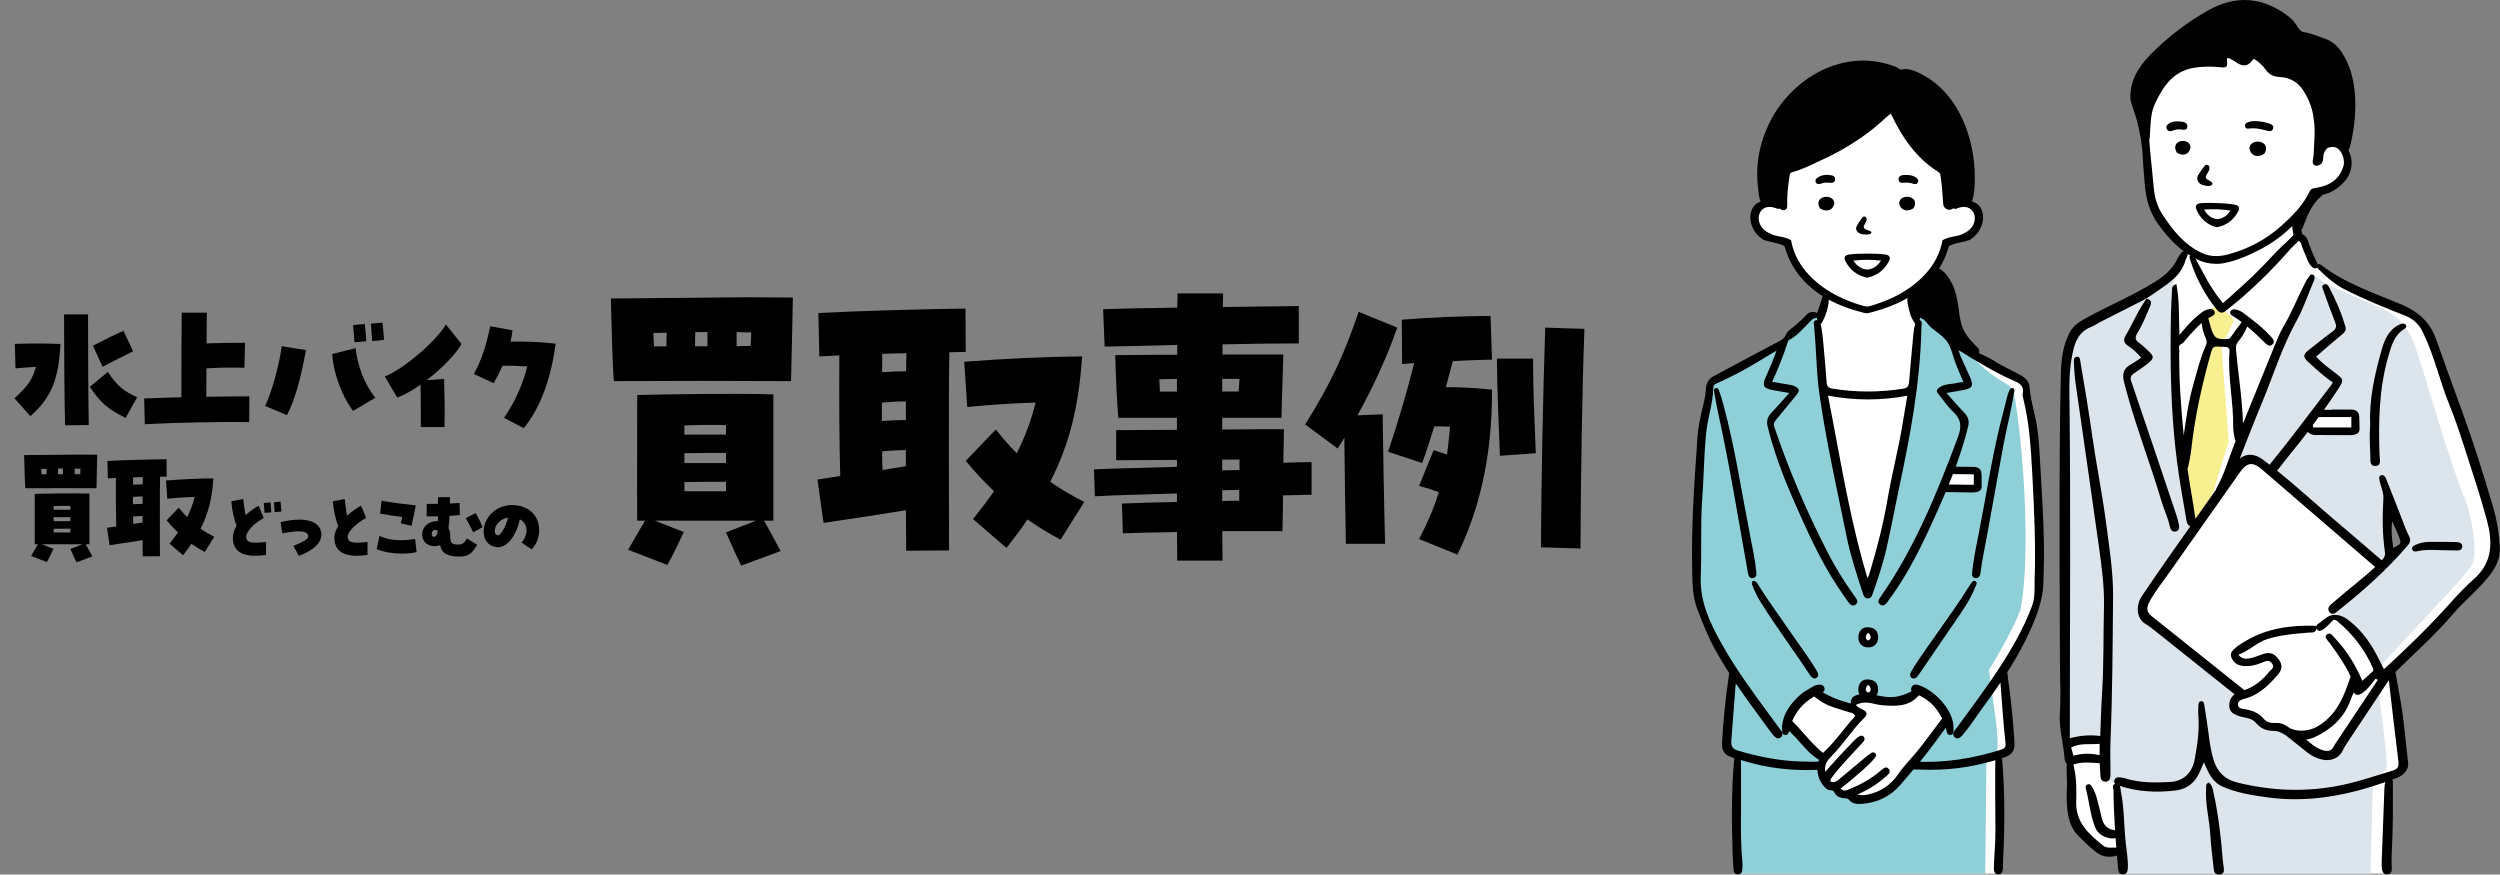<?xml version="1.0" encoding="UTF-8"?>
<svg id="_レイヤー_2" data-name="レイヤー 2" xmlns="http://www.w3.org/2000/svg" width="838.02" height="293.15" viewBox="0 0 838.02 293.15">
  <rect x="0" y="0" width="838.02" height="293.15" fill="#808080" stroke="none"/>
  <defs>
    <style>
      .cls-1 {
        fill: #000;
      }

      .cls-1, .cls-2, .cls-3, .cls-4, .cls-5 {
        stroke-width: 0px;
      }

      .cls-2 {
        fill: #dce5ec;
      }

      .cls-3 {
        fill: #fff;
      }

      .cls-4 {
        fill: #8fcfd7;
      }

      .cls-5 {
        fill: #f7ef90;
      }
    </style>
  </defs>
  <g id="_レイヤー_1-2" data-name="レイヤー 1">
    <g>
      <g>
        <path class="cls-1" d="M204.76,100.06c6.72,0,39.82-.42,45.83-.42s11,.11,15.18.11c-.1,5.3-.41,21.43-.61,28.01-22-.11-36.36-.11-59.38,0-.41-4.24-.81-18.78-1.02-27.69ZM243.36,178.46l10.08-3.93h-33.92l9.68,3.82c-2.04,4.35-3.56,7.64-5.5,11.03l-13.14-5.09c2.14-3.61,3.77-6.68,5.7-9.76h-2.65c-.1-10.29,0-29.81,0-42.12,9.06-.21,31.17-.64,45.63-.21v42.33h-3.16c1.94,3.29,3.56,6.47,5.6,10.19l-13.24,4.88c-1.73-3.61-3.06-6.58-5.09-11.14ZM223.4,116.08c0-1.49,0-2.97.1-4.56-1.53,0-3.06.11-4.48.11.1,1.49.1,2.97.2,4.46h4.18ZM243.36,145.68v-3.18c-4.89-.11-8.86-.11-13.95.11v3.08h13.95ZM243.36,155.22v-3.4c-4.28,0-9.17,0-13.95.11v3.29h13.95ZM243.36,164.67v-3.18c-4.28,0-9.06,0-13.95.11v3.08h13.95ZM237.15,116.08v-4.77h-4.07c-.1,1.7-.1,3.18-.1,4.77h4.18ZM251.61,115.97c.1-1.59.2-3.08.2-4.56-1.53,0-3.16,0-4.89-.11v4.77c1.63-.11,3.16-.11,4.69-.11Z"/>
        <path class="cls-1" d="M303.66,171.03c-9.07,1.49-18.95,2.97-27.6,4.24l-2.04-14.53c2.55-.42,5.09-.74,7.64-1.17-.3-10.82-.41-24.4-.3-40.42l-6.72.32-.31-14.54c11.71-.64,36.97-1.38,49.3-1.49l.1,14.53c-1.73,0-3.56.11-5.5.11-.31,14.85-.1,55.38-.1,66.42l-14.36.11c0-3.5-.1-8.17-.1-13.58ZM303.66,140.8v-6.26c-2.95,0-4.99.21-8.05.42v6.15c2.85-.21,5.6-.32,8.05-.32ZM303.76,124.46c0-2.23,0-4.24.1-6.05-2.75,0-5.5.11-8.15.21v6.15c2.85-.21,5.6-.32,8.05-.32ZM303.66,156.28v-5.41c-2.95,0-4.99.21-7.95.42,0,2.12,0,4.14.1,6.26l7.84-1.27ZM326.17,174c2.55-3.18,4.89-6.26,7.03-9.34-3.36-3.18-6.52-6.58-9.47-10.19l10.08-10.5c2.24,2.86,4.58,5.52,7.03,7.96,2.65-5.3,4.79-10.82,6.31-16.98-7.03.21-14.36.64-22.92,1.49l-1.02-15.17c13.85-1.06,26.48-1.7,39.52-1.8-1.12,16.66-4.18,29.39-10.69,42.01,3.46,2.44,7.23,4.67,11.41,6.79l-7.94,12.63c-3.97-2.12-7.64-4.35-11.1-6.79-2.04,3.18-4.48,6.26-7.03,9.55l-11.2-9.65Z"/>
        <path class="cls-1" d="M394.52,178.35c-6.72.11-12.94.21-18.13.42l-.31-9.97c4.58-.21,11.31-.42,18.44-.53v-2.86c-9.06.32-20.68.53-27.5.95l-.31-9.02c5.81-.32,17.72-.53,27.81-.85v-2.33c-7.03,0-14.36.11-20.37.11v-10.08c4.99,0,12.43-.11,20.37-.11v-4.03h-19.66c-.41-4.56-.92-15.38-1.02-21.01,7.94-.11,17.11-.11,20.78-.11v-3.29c-8.76.21-17.21.42-24.34.53l-.51-12.52c6.11-.21,15.07-.42,24.85-.53.1-1.91.1-3.5.1-4.77h15.28c0,1.17-.1,2.76-.1,4.56l25.46-.32v12.52c-7.44,0-16.4.11-25.56.32v3.4h20.37c-.1,5.3-.51,14.85-.61,21.22h-19.86v3.93c8.25-.11,15.89-.11,20.68-.11-.1,4.35-.1,7.85-.2,11.25,3.46-.11,6.31-.21,9.47-.21v10.93c-3.67.11-6.42.11-9.57.21,0,3.5-.1,7.32-.2,11.99h-20.17c0,4.03.1,7.43.1,9.87h-15.18c0-2.33-.1-5.62-.1-9.55ZM394.52,131.25v-4.24c-2.04,0-4.07.11-5.91.11l.2,4.14h5.7ZM415.19,131.25l.31-4.24h-5.81v4.24h5.5ZM415.5,157.56v-3.5h-5.81v3.61c1.94,0,3.97-.11,5.81-.11ZM415.4,167.85v-3.61c-1.83,0-3.77,0-5.7.11v3.61c1.94-.11,3.87-.11,5.7-.11Z"/>
        <path class="cls-1" d="M450.64,146.74l-2.24,3.61-10.9-8.06c9.06-14.53,13.14-23.77,17.93-37.77l12.94,5.3c-3.57,10.19-8.05,19.84-13.34,29.39l8.45-.32c0,4.03.51,32.57.81,43.39h-13.14c-.2-8.81-.41-25.25-.51-35.54ZM475.69,180.69c2.95-5.62,5.09-10.72,6.62-15.7-1.93-.74-3.87-1.38-6.62-2.12l4.89-11.99,4.48,1.49c.41-2.97.71-6.05,1.02-9.34-1.73-.11-3.46-.11-5.3-.11-1.32,4.35-2.65,8.49-4.07,12.31l-11.41-3.82c3.26-9.87,5.81-18.04,8.76-29.71l-4.07.32-.1-14.85c10.49-.85,19.56-1.17,29.74-1.27l.51,14.64c-3.97.11-8.45.21-13.14.53l-2.34,8.7c5.5,0,10.49.32,15.48.85.1,23.55-4.79,41.38-11.61,55.28l-12.83-5.2ZM501.77,120.21h12.12c0,10.72.51,21.64.92,31.72l-12.02.85c-.41-10.29-.92-21.54-1.02-32.57ZM516.54,183.45c.1-22.28.71-51.56,1.43-73.63l13.14.42c-.82,22.07-1.22,51.24-1.32,73.63l-13.24-.42Z"/>
      </g>
      <g>
        <path class="cls-1" d="M4.84,133.52c4.99-4.52,6.09-6.66,7.19-10.56-2.05.1-4.19.31-6.84.52l-.2-8.22c5.89-.16,10.43-.16,15.28.05-.65,11.49-2.75,17.73-10.08,24.18l-5.34-5.98ZM21.47,105.39h8.04c0,13.16.1,31.1.25,37.08l-7.94.1c-.2-6.92-.35-23.4-.35-37.18ZM30.11,129.67l6.04-4.99c3.2,4.78,5.39,6.5,9.84,8.48l-3.89,6.92c-5.74-2.86-8.34-4.89-11.98-10.4ZM31.15,115.89c4.09-2.13,7.24-3.69,10.23-4.99l3.25,6.86c-3.79,1.82-6.54,3.28-10.23,5.2l-3.25-7.07Z"/>
        <path class="cls-1" d="M48.33,133.57c3.35-.16,7.79-.26,12.48-.42-.05-9.52.05-23.66.1-28.34h8.44c-.05,2.08-.1,5.88-.1,10.3,4.34-.16,8.49-.21,12.88-.21l-.2,8.37c-5.04-.1-8.59-.05-12.73.21-.05,3.33-.05,6.6-.05,9.52,5.44-.05,10.63-.16,14.43-.16l-.05,8.63c-10.04-.1-25.71.21-35,.73l-.2-8.63Z"/>
        <path class="cls-1" d="M88.89,136.09c2.23-4.65,4.73-13.91,5.56-20.02l8.1,1.28c-1.53,8.57-3.5,16.37-6.35,21.8l-7.31-3.06ZM111.34,118.67l7.84-1.96c.79,6.11,2.76,11.63,6.61,16.65l-7.44,4.38c-4.12-5.56-6.61-13.09-7-19.06ZM118.35,108.95l3.94-.36c.22,1.73.39,4.47.48,5.79l-3.94.36c-.09-1.51-.31-4.06-.48-5.79ZM124.35,108.5l3.85-.36c.22,1.73.44,4.42.53,5.79l-3.98.41c-.09-1.69-.31-4.2-.39-5.84Z"/>
        <path class="cls-1" d="M140.98,128.93c-2.85,2.01-5.52,3.51-7.84,4.33l-4.16-7.07c6.3-2.46,17.07-11.68,20.49-17.42l5.21,6.52c-1.53,3.06-6.48,8.21-11.73,12.18l5.91-.46c.13,5.43.31,10.9.13,16.15h-7.92c.04-3.92-.04-10.35-.09-14.23Z"/>
        <path class="cls-1" d="M168.96,140.06c3.72-5.34,6.35-11.49,7.79-17.24-2.98-.18-5.87-.27-8.32-.18-.88,1.96-1.84,3.88-2.93,5.79l-6.65-3.06c2.8-5.11,4.33-10.35,5.47-16.01l7.49,1.37c-.17,1.28-.39,2.55-.66,3.79,4.16-.09,9.37,0,15.1.68-1.31,10.35-4.68,21.07-10.68,28.32l-6.61-3.47Z"/>
        <path class="cls-1" d="M8.1,152.55c2.7,0,15.99-.17,18.4-.17s4.42.04,6.09.04c-.04,2.13-.16,8.6-.25,11.24-8.83-.04-14.6-.04-23.84,0-.16-1.7-.33-7.54-.41-11.12ZM23.6,184.03l4.05-1.58h-13.62l3.89,1.53c-.82,1.75-1.43,3.07-2.21,4.43l-5.28-2.04c.86-1.45,1.51-2.68,2.29-3.92h-1.06c-.04-4.13,0-11.97,0-16.91,3.64-.09,12.51-.26,18.32-.09v16.99h-1.27c.78,1.32,1.43,2.6,2.25,4.09l-5.32,1.96c-.7-1.45-1.23-2.64-2.04-4.47ZM15.58,158.98c0-.6,0-1.19.04-1.83-.61,0-1.23.04-1.8.04.04.6.04,1.19.08,1.79h1.68ZM23.6,170.87v-1.28c-1.96-.04-3.56-.04-5.6.04v1.24h5.6ZM23.6,174.7v-1.36c-1.72,0-3.68,0-5.6.04v1.32h5.6ZM23.6,178.49v-1.28c-1.72,0-3.64,0-5.6.04v1.24h5.6ZM21.1,158.98v-1.92h-1.64c-.04.68-.04,1.28-.04,1.92h1.68ZM26.91,158.94c.04-.64.08-1.24.08-1.83-.61,0-1.27,0-1.96-.04v1.92c.65-.04,1.27-.04,1.88-.04Z"/>
        <path class="cls-1" d="M47.8,181.05c-3.64.6-7.61,1.19-11.08,1.7l-.82-5.83c1.02-.17,2.04-.3,3.07-.47-.12-4.34-.16-9.8-.12-16.23l-2.7.13-.12-5.83c4.7-.26,14.84-.55,19.79-.6l.04,5.83c-.7,0-1.43.04-2.21.04-.12,5.96-.04,22.23-.04,26.66l-5.77.04c0-1.41-.04-3.28-.04-5.45ZM47.8,168.91v-2.51c-1.19,0-2,.09-3.23.17v2.47c1.15-.09,2.25-.13,3.23-.13ZM47.84,162.35c0-.89,0-1.7.04-2.43-1.1,0-2.21.04-3.27.09v2.47c1.15-.08,2.25-.13,3.23-.13ZM47.8,175.13v-2.17c-1.19,0-2,.09-3.19.17,0,.85,0,1.66.04,2.51l3.15-.51ZM56.84,182.24c1.02-1.28,1.96-2.51,2.82-3.75-1.35-1.28-2.62-2.64-3.8-4.09l4.05-4.22c.9,1.15,1.84,2.21,2.82,3.19,1.06-2.13,1.92-4.34,2.54-6.81-2.82.09-5.77.26-9.2.6l-.41-6.09c5.56-.43,10.63-.68,15.87-.72-.45,6.69-1.68,11.8-4.29,16.86,1.39.98,2.9,1.87,4.58,2.73l-3.19,5.07c-1.6-.85-3.07-1.75-4.46-2.73-.82,1.28-1.8,2.51-2.82,3.83l-4.5-3.88Z"/>
        <path class="cls-1" d="M78.05,180.33c0-1.3.4-2.63,1.25-4.04-.85-2.24-1.6-5.73-1.75-8.26l3.98-.76c.15,1.75.48,4.01.78,5.42,1.3-1.17,2.9-2.35,4.38-3.18l1.7,4.12c-3.13,1.67-5.86,4.56-5.86,6.23,0,1.98,1.48,2.4,6.66,1.82l-.02,4.33c-1.48.21-2.6.29-3.55.29-4.98,0-7.56-2.03-7.56-5.97ZM88.41,168.62l2.25-.21c.12.99.23,2.55.28,3.31l-2.25.21c-.05-.63-.15-1.85-.28-3.31ZM91.84,168.36l2.2-.21c.08.65.2,2.01.3,3.31l-2.28.23c-.05-.96-.17-2.4-.23-3.34Z"/>
        <path class="cls-1" d="M98.37,183.01c3.08-1.36,5.03-2.19,4.93-3.31-.15-1.77-3.03-2.06-8.66-.91l-.6-3.75c2.33-.57,4.48-.86,6.38-.86,4.33,0,6.96,1.64,7.28,4.53.02.18.02.31.02.5,0,2.81-2.6,5.26-7.56,7.11l-1.8-3.31Z"/>
        <path class="cls-1" d="M112.07,180.33c0-1.28.43-2.55,1.28-3.99-.88-2.27-1.63-5.81-1.78-8.31l3.98-.76c.18,1.88.5,4.25.8,5.58,1.4-1.25,3.1-2.48,4.68-3.36l1.7,4.12c-3.38,1.8-6.18,4.64-6.18,6.25,0,1.98,1.48,2.4,6.66,1.82l-.02,4.33c-1.48.21-2.6.29-3.55.29-4.98,0-7.56-2.03-7.56-5.97Z"/>
        <path class="cls-1" d="M126.28,184.08l.93-4.43c3.2,1.49,7.28,1.82,11.94.99l.5,4.43c-1.5.34-3.15.5-5,.5-3.03,0-6.01-.52-8.36-1.49ZM134.34,175.4c.18-.65.38-1.38.5-2.11-2.2-.26-4.78-.65-7.41-1.12l.45-4.3c4.83.81,7.81,1.09,11.49,1.54-.45,2.27-1,5.13-1.43,6.85l-3.6-.86Z"/>
        <path class="cls-1" d="M147.57,182.72c-.55.23-1.18.36-1.93.36-2.43,0-4.13-1.64-4.13-3.94,0-2.5,2-4.35,4.83-4.46h.45c.02-.34.02-.6.02-1.62-.85.03-1.6.03-3.78.03l.02-4.2h3.75c0-.7.03-1.43.03-2.22l4-.03c0,.73-.03,1.43-.03,2.14,1.33-.05,2.23-.1,3.25-.18l.08,4.04c-.9.1-2.05.21-3.45.26-.08,1.56-.17,2.89-.35,4.14.38.73.58,1.51.58,2.4,0,2.55.45,3.08,2.58,3.1,1.43.03,2.05-.39,3.05-2.03l3.4,2.11c-1.85,3.18-3.05,3.94-6.16,3.94-3.85,0-5.88-1.25-6.23-3.86ZM146.7,177.96c-.2-.23-.48-.34-.85-.34-1.38-.05-1.5,2.37-.43,2.32.78-.05,1.13-.6,1.28-1.98ZM156.13,173.68l3.3-1.72c1.35,2.42,1.58,2.87,2.33,4.74l-3.15,1.75c-.88-1.95-1.5-3-2.48-4.77Z"/>
        <path class="cls-1" d="M174.85,181.86c2.43-2.89,2.15-6.33-.6-7.79-1.33,6.07-4.68,9.93-8.08,9.3-2.53-.47-4.05-2.4-4.05-5.13,0-4.74,4.13-8.94,9.46-8.94s9.16,3.28,9.16,8.47c0,2.4-.93,4.69-2.55,6.39l-3.33-2.29ZM170.32,173.52c-2.85.36-4.43,2.71-4.48,4.35,0,.6.15,1.43,1.03,1.59.9.18,2.6-2.74,3.45-5.94Z"/>
      </g>
    </g>
    <g>
      <g id="FP_女性" data-name="FP　女性">
        <path id="white" class="cls-3" d="M684.03,192.41c-.54-18.68-1.14-47.38-5.52-64.03-1.04-1.72-3.25-2.7-5.95-3.86-1.29-.55-3.67-1.85-5.82-3.07-1.06-.49-2.03-1.06-2.93-1.72-.93-.56-1.54-.96-1.56-1.03-.11-.17-.22-.36-.32-.55-2.83-2.74-4.73-6.35-6.07-10.28-1.03-3.03-1.77-6.15-2.7-9.21-.77-2.54-1.6-5.49-3.59-7.37-.56-.53-.54-1.3-.25-1.94,1.12-2.53,2.12-5.11,3.28-7.62.05-.1.1-.19.16-.27,2.08-.07,4.26-.61,6.1-1.64.51-.18,1.02-.38,1.5-.6.89-.75,1.64-1.66,2.17-2.69.35-.69.61-1.5.71-2.31-.01-.22-.03-.43-.04-.65.02-.46,0-.92-.09-1.36v-.02s0,0,0-.01c-.3-1.6-1.25-3.05-2.67-4.01-1.45-.97-3.59-1.09-5.35-.51-.33-.08-.65-.2-.94-.47-1.18-1.11-1.18-3.55-1.18-5.02,0-2.07.29-4.11-.43-6.1-.67-1.84-2.12-3.06-3.5-4.37-1.41-1.34-2.81-2.68-4.08-4.16-1.31-1.54-2.43-3.18-3.4-4.95-1.06-1.95-2.43-3.67-3.96-5.27-.78-.81-2.45-2.92-3.41-2.88-2.04.08-4.23,1.2-5.97,2.16-3.98,2.2-7.81,4.8-11.63,7.28-3.81,2.48-7.51,5.36-11.51,7.52-2.59,1.4-5.85,2.34-7.92,4.52-1.16,1.22-1.07,3.2-1.07,4.77,0,2.11.09,4.19-.3,6.27-.01.07-.04.13-.06.19-2.18-.1-4.61.59-6.16,2.01-.04.1-.08.19-.14.29-1.15,1.85-1.42,4-.72,6.08.24.72.62,1.38,1.07,1.98.08.06.16.13.23.21.32.36.69.66,1.07.94.61.22,1.27.45,1.94.81,1.96,1.04,5.64,2.02,5.64,2.02.73,6.87,8.64,14.35,13.43,17.48,0,0-.67,6.13-1.53,6.56-.86.43-1.66-.12-3.13.43-1.47.55-1.59.49-3.86,2.76-2.27,2.27-4.35,3.8-5.21,5.03-.86,1.23-.98,1.47-2.82,2.58s-4.29,2.76-10.61,6.01c-6.43,3.64-12.35,4.69-12.14,7.97.06,1.96.55,1.72-.18,3.8-.74,2.09-2.15,9.38-2.21,14.6-.06,5.21-2.27,35.94-2.02,41.95.25,6.01-1.47,6.62.43,10.98,1.9,4.35,11.65,23.49,11.65,23.49,0,0-1.96,25.08-1.66,25.64.58,2.03,2.39,2.11,3.62,2.7v39.37h87.52l.06-39.19s3.68-.55,3.99-2.76c.9-5.59-2.16-22.29-2.58-26.25,3.14-4.33,14.49-22.59,12.63-32.2Z"/>
        <g id="color">
          <path class="cls-4" d="M677.37,203.94c3.38-18.06.89-55.43-2.35-72.69-.07-1.17-2.76-2.8-3.88-3.42-7.67-4.63-11.09-9.86-18.28-15.26-2.28-1.9-6.99-5.48-9.32-7.13-3.3,29.98-7.25,61.55-16.1,90.51-.28,2.1-1.98,1.33-2.34-.22-6.69-27.43-13.39-55.17-15.08-83.42.08-2.66-.21-10.28-4.39-5.33-1.81,2.07-3.56,4.22-5.59,6.08-6.16,4.47-19.3,10.98-24.91,13.64-1.83,1.05-2.52,1.32-2.39,3.16-.4,6.01-3.59,24.07-3.53,30.77-.32,5.65.19,19.53-.13,25.38-.31,5.85-1.07,10.59.19,15.12,1.26,4.54,8.13,19.46,9.39,21.57,1.26,2.1,1.83,2.43,1.76,4.14-.06,1.71-2.71,23.08-2.02,24.13.69,1.05,3.4,2.3,3.4,2.3l.17,39.54h83.5l.4-39.28s3.36-.34,3.62-2.34c.92-4.4-2.81-24.15-2.7-26.82.2,0,8.83-14.51,10.61-20.43ZM624.16,213.34c.91-2.92,5.99-1.18,4.11,1.66-1.26,2.05-4.69.66-4.11-1.66ZM624.32,231.08c-.18-2.34,3.23-2.57,3.48-.25.37,2.25-3.23,3.02-3.48.25ZM646.13,250.2c-6.56,9.16-15.56,22.49-28.46,15.86-1.47-1.58-2.4-2.2-4.47-2.8-2.57-1.44-2.77-5.6-1.55-8.41-4.11-3.14-6.77-7.62-10.62-11-5.84-.87,4.24-11.48,6.62-12.5,2.15-1.22,2.95,2.92,7.67,4.08,9,3.65,3.54.36,9.12-.94,3.4-.64,6.59,1.04,9.91,1.23,3.58-.12,6.28-2.72,9.39-4.01,3.34,1.75,6.78,3.88,8.87,7.07-.02.02-.03.04-.05.06,1.19,5.13-3.83,7.8-6.42,11.36ZM662.28,163.14c-1.06,1.82-7.08.85-9.12.76-1.19-.22-1.41-1.59-1.02-2.5.79-1.31,1.35-4.33,3.34-3.79,2.08.37,7.11-1.05,7.33,1.93-.07,1.17.56,2.76-.53,3.6Z"/>
        </g>
        <g id="outline">
          <g>
            <path class="cls-1" d="M684.19,160.71s-.13-2.22-.19-3.31c-.05-.82-.09-1.64-.14-2.47-.23-4.28-.47-8.71-1.22-13.03-.26-1.49-.61-2.98-.95-4.42-.58-2.5-1.19-5.08-1.35-7.7-.09-1.48-.95-2.73-2.56-3.73-1.3-.8-2.69-1.49-4.04-2.16-1.46-.72-2.97-1.47-4.35-2.36-1.95-1.26-4.1-2.28-6.18-3.26-3.91-1.85-7.95-3.76-10.84-7.39-.87-1.09-1.96-2-3.02-2.88-.95-.8-1.94-1.62-2.77-2.57-.5-.58-1.14-.87-1.91-.87-.3,0-.62.04-.96.13-.15.04-.28.1-.4.18-.79-1.81-1.28-3.73-1.85-5.63-.14-.47-.32-.93-.92-1.02-.56.08-.84.45-.99.95-.24.79-.24,1.59-.1,2.4.41,2.46.98,4.87,2.52,6.91-.02.09-.04.17-.06.23-.25,1.11-.42,2.08-.5,2.97-.49,5.2-1.01,10.79-1.47,16.37-.1,1.2-.46,2-1.92,2.23-3.98.64-8,.96-11.93.96s-7.99-.33-11.93-.98c-1.27-.21-1.77-.77-1.86-2.08-.27-3.87-.62-7.8-.97-11.61l-.14-1.51c-.19-2.11-.38-4.29-.9-6.39.25-.26.47-.55.63-.86,1.17-2.22,1.91-4.57,2.12-7.16-.01-.19-.02-.46-.06-.72-.1-.7-.17-1.56-1.02-1.65-.95-.1-.94.84-1.15,1.48-.58,1.74-1.03,3.54-1.76,5.22-.16-.15-.41-.28-.77-.35-.23-.04-.45-.06-.66-.06-.8,0-1.48.3-2.01.9-1.22,1.37-2.63,2.58-4,3.75l-.25.21c-.23.2-.5.4-.74.59-.78.6-1.58,1.22-1.9,2.03-.55,1.42-1.61,1.97-2.73,2.55-.12.06-.24.13-.36.19-4.46,2.37-8.91,4.75-13.37,7.12l-.36.19c-2.48,1.33-4.97,2.65-7.45,3.98-1.64.87-2.52,2.31-2.61,4.26-.08,1.74-.41,3.41-.88,5.37l-.08.33c-.79,3.29-1.6,6.68-1.84,10.11l-.06.84c-1.04,14.81-2.12,30.13-1.73,45.25v.1c.1,3.93.21,8,1.73,11.9l.17.44c1.68,4.34,3.43,8.82,5.72,12.99,1.5,2.72,3.11,5.39,4.8,8-.06.2-.09.4-.11.55-1.18,8.04-1.93,15.47-2.31,22.7-.15,2.85.73,4.08,3.6,5.07.16.06.33.11.49.16,0,.09-.02.18-.03.26v.1c-.93,10.14-.88,20.14-.51,32.03.03.88.09,1.77.15,2.63.04.58.08,1.15.11,1.73.05.96.11,2.16,1.44,2.2h.08c1.36,0,1.43-1.23,1.49-2.13v-.11c.04-.57.04-1.12,0-1.64-.46-5.33-.59-10.62-.46-17.7v-3.07c0-3.52,0-7.9-.01-12.21,0-.49-.04-.97-.08-1.46.17.05.34.09.5.14.59.16,1.2.32,1.8.5,6.24,1.83,12.79,2.71,20.02,2.71h0c1.1,0,2.24-.02,3.38-.07.08,2.4,1.13,4.73,2.94,6.28.4.34.89.52,1.55.58.45.04.91.08,1.16.64.71,1.6,2.15,1.93,3.6,2.04h.18c.38.03.8.06,1.11.46.97,1.26,2.31,1.43,3.37,1.43.26,0,.55-.01.91-.03,5.29-.34,9.7-2.53,13.11-6.51,1.36-1.58,2.8-3.27,4.26-5.02.73.02,1.41.03,2.05.04.47,0,.91.02,1.32.03.8.02,1.61.03,2.39.03h0c8.88,0,15.73-1.46,21.71-3.21-.06.75-.07,1.51-.07,2.22,0,2.77,0,5.53,0,8.3v3.19c0,1.15.02,2.29.04,3.44.05,4.39.11,8.92-.22,13.38-.15,2.14-.24,4.04-.27,5.82,0,.48.07,1.15.48,1.56.25.25.59.38,1.01.38h.06c1.34-.04,1.42-1.43,1.45-1.89.04-.6.05-1.21.06-1.81.01-.49.02-1.05.05-1.59.63-12.35.51-23.25-.35-33.32,0-.1-.01-.21-.02-.32,0-.01,0-.03,0-.04.14-.04.27-.09.41-.13,3-.94,3.94-2.33,3.74-5.48-.49-7.65-1.21-14.64-2.19-21.37-.02-.16-.03-.34-.05-.53-.03-.4-.05-.86-.22-1.21,2.28-3.53,4.3-7,6.1-10.66,2.3-4.66,4.57-9.72,5.63-15.2.43-2.22.47-4.55.51-6.81.01-.61.02-1.23.04-1.84.3-10.1-.3-20.34-.89-30.25ZM612.79,132.62c4.57.85,8.95,1.27,13.38,1.27s8.66-.4,13.13-1.23h.04s-.5,2.98-.5,2.98c-.38,2.24-.75,4.44-1.11,6.65-.71,4.29-1.64,8.6-2.54,12.78-.85,3.91-1.72,7.96-2.41,11.98-1.32,7.74-3.26,15.74-6.11,25.17-.02.07-.04.15-.07.24-.1.37-.2.76-.63,1.18l-.03.03v-.04c-4.59-15.3-7.56-31.16-10.42-46.5-.88-4.73-1.8-9.62-2.76-14.47v-.04s.03,0,.03,0ZM611.23,252.26l-.14.13-.15-.12c-2.32-1.89-4.3-4.14-6.22-6.31-1.26-1.43-2.57-2.91-3.95-4.26,1.35-3.31,3.69-6.01,7.01-8.04.11-.07.23-.14.34-.2,2.03,1.7,4.22,2.92,6.7,3.71,1.58.5,3.24,1.01,5.22,1.61l.25.07c.6.17,1.22.34,1.53,1.03l.06.13-.1.11c-1.38,1.53-2.69,3.16-3.96,4.73-2.04,2.54-4.16,5.17-6.59,7.4ZM636.25,259.59c-2.51,3.57-5.85,5.82-9.95,6.7-.67.14-1.28.26-1.98.26-.33,0-.66-.03-.99-.08l-.69-.12,1.09-.54c.48-.23.88-.43,1.28-.62,2.88-1.38,5.32-3.32,7.33-5.04.64-.54,1.6-1.36.79-2.39-.26-.34-.56-.51-.88-.51-.5,0-1.04.4-1.54.81-.04.03-.08.07-.12.1-2.96,2.63-6.52,4.73-11.21,6.6-.41.16-.72.23-1.03.23-.43,0-.81-.14-1.2-.46l-.23-.18.23-.18c2.38-1.8,4.76-3.79,7.71-6.43,1.49-1.33,2.64-2.51,3.6-3.69.46-.57.52-1.05.17-1.49-.2-.25-.45-.38-.72-.38-.23,0-.48.09-.72.25-.75.49-1.45,1.06-2.04,1.55-1.01.84-2.02,1.69-3.03,2.54l-.07.06c-1.79,1.51-3.65,3.07-5.49,4.57l-.08.07c-.56.46-1.15.94-1.94.94-.28,0-.56-.06-.85-.18l-.17-.07.03-.18c.11-.66.44-1.07.76-1.47.06-.08.12-.15.18-.23,2.03-2.65,4.32-5.11,6.54-7.5l.05-.05c.89-.95,1.8-1.94,2.69-2.92.09-.1.19-.2.3-.32.2-.21.43-.45.61-.7.53-.71.36-1.21.12-1.51-.22-.28-.51-.43-.82-.43-.24,0-.51.09-.78.25-.53.33-.98.68-1.33,1.04-1.79,1.84-3.71,3.83-5.6,5.87-.96,1.04-1.94,2.14-2.88,3.21l-.06.07c-.38.43-.76.86-1.16,1.31l-.35.4-.04-.53c-.18-2.19.97-3.54,2.05-4.63,1.94-1.95,3.67-4.15,5.35-6.29,1.76-2.24,3.58-4.55,5.65-6.58.65-.64.92-1.18.84-1.65-.09-.49-.59-.93-1.52-1.34-.68-.3-1.32-.58-1.86-1.22l-.19-.23.27-.12c.99-.45,1.98-.66,3.04-.66.56,0,1.14.06,1.75.19.35.07.71.15,1.09.24.9.2,1.84.41,2.79.48,1.15.08,2.34.16,3.5.16,2.57,0,5.84-.36,8.38-3.16l.41-.34c2.42,1.22,4.23,2.66,5.63,4.48.85,1.11,1.54,2.18,2.08,3.26-1.17,1.56-2.92,3.91-3.93,5.24-.93,1.23-1.85,2.45-2.77,3.68-1.17,1.57-2.49,3.07-3.77,4.52-1.49,1.69-3.03,3.44-4.36,5.33ZM626.77,231.82c-.19.21-.36.31-.53.31s-.34-.1-.52-.3c-.22-.23-.32-.5-.3-.81.02-.46.31-.98.82-1.48.5.48.79.99.82,1.46.02.31-.08.58-.29.81ZM682.03,193.59c-.02.75-.02,1.52-.02,2.26,0,2.39.01,4.86-.81,7.13-1.4,3.86-3.26,7.81-5.85,12.45-4.88,8.73-10.89,16.9-16.7,24.81-.96,1.31-1.93,2.62-2.88,3.93-.08.12-.18.23-.27.34-.2.26-.41.52-.56.82-.37.73-.23,1.41.37,1.88.26.21.55.31.85.31.32,0,.64-.13.93-.36.44-.37.82-.82,1.18-1.25l.03-.04c1.67-2,3.18-4.17,4.65-6.29.75-1.08,1.53-2.2,2.32-3.28,1.9-2.59,3.66-5.06,5.3-7.48.05.69.1,1.38.15,2.08.43,5.93.88,12.06,1.53,18.07.17,1.55-.32,1.97-1.48,2.33-3.76,1.18-7.35,2.09-10.97,2.77-4.7.88-9.54,1.32-14.4,1.32-.61,0-1.22,0-1.84-.02.94-1.16,1.88-2.33,2.8-3.52,1.48-1.91,3.93-5.26,5.89-7.93.1.37.18.75.25,1.13.06.33.24,1.32,1.17,1.33.04,0,.09,0,.13,0,1.03-.1,1.03-1.13,1.03-1.52,0-.2,0-.88,0-.88.09-5.88-6.37-12.66-11.79-14.36-.32-.1-.62-.15-.89-.15-.7,0-1.2.35-1.44,1-.19.52-.11.9.09,1.19-1.97,1.2-4.72,2.02-6.98,2.02-.75,0-1.55-.06-2.38-.18-.81-.12-1.61-.26-2.4-.42.33-.53.51-1.19.51-1.95,0-2.24-1.24-3.38-3.7-3.38-.78,0-1.47.28-1.99.81-.61.62-.95,1.54-.94,2.6,0,.62.12,1.17.34,1.63-1.41.24-2.77.72-2.88,2.76l-.02.29-.28-.09c-.53-.17-1.04-.33-1.57-.48l-.06-.02c-1.29-.39-2.51-.76-3.69-1.28-1.18-.52-2.5-1.14-3.76-1.9.55-.36.75-.89.56-1.52-.21-.69-.75-1.06-1.57-1.06-.06,0-.11,0-.17,0-.81.05-1.62.32-2.41.82-.36.23-.74.45-1.11.66-1,.58-2.03,1.19-2.88,1.98-2.89,2.67-5.88,6.08-6.09,11.07l.02.37c.01.26.03.5.05.74.04.47.18,1.1.92,1.23.08.01.15.02.22.02.68,0,.94-.56,1.1-1.05.04-.11.07-.21.1-.31.33.34.65.66.97.97,1,.97,1.95,2.03,2.86,3.07,1.78,2.02,3.62,4.1,6.01,5.52l.16.1-.06.18c-.05.15-.1.31-.15.46-.6.01-1.21.02-1.83.02-1.37,0-2.79-.03-4.34-.08-6.54-.22-13.39-1.43-20.94-3.69q-2.26-.68-2.08-3.02v-.12c.49-6.16.96-12.24,1.39-18.1.03-.41.09-.83.14-1.23,3.14,4.64,6.45,9.13,9.7,13.55.8,1.09,1.61,2.18,2.41,3.27.35.48.78.92,1.24,1.28.27.21.57.32.87.32s.62-.12.9-.36c.53-.45.67-1.1.37-1.74-.15-.33-.4-.63-.63-.92-.1-.13-.21-.26-.3-.39-1.08-1.48-2.16-2.95-3.25-4.43-5.69-7.74-11.57-15.74-16.31-24.32-3.61-6.52-7.1-13.6-6.76-22.01.15-3.74.15-7.56.14-11.25,0-5-.01-10.17.37-15.25.23-3.04.37-6.15.5-9.16.18-4.05.37-8.25.78-12.35.22-2.24.7-4.49,1.15-6.66.61-2.87,1.23-5.85,1.29-8.86.01-.57.25-.91.87-1.18,5.4-2.44,10.04-4.88,14.2-7.45,1.44-.89,2.92-1.77,4.36-2.62l.08-.05c.53-.31,1.05-.62,1.58-.93l.07-.04-.02.07c-.9,2.66-2,5.16-3.06,7.58-.17.39-.35.79-.52,1.18-.57,1.31-.88,2.33-.51,3.04.37.71,1.4,1.05,2.82,1.34,1.23.25,2.48.45,3.81.67.55.09,1.12.18,1.71.28h.05s-.03.05-.03.05c-.61.69-1.21,1.36-1.8,2.03-1.45,1.64-2.82,3.19-4.25,4.68-1.27,1.32-1.62,2.75-1.15,4.62,1.91,7.62,4.73,15.63,8.63,24.49,4.27,9.7,8.68,19.73,14.74,28.96,1.18,1.8,2.44,3.58,3.52,5.09.4.56.95,1.34,1.71,1.34.29,0,.58-.11.88-.33,1.05-.79.4-1.72-.13-2.47l-.1-.15s-.04-.06-.06-.08l-.05-.06c-3.49-4.86-6.37-9.52-8.81-14.25-7.21-13.95-13.31-28.26-18.13-42.55-.33-.97-.05-1.57.53-2.27,1.36-1.65,2.72-3.3,4.07-4.95l.09-.11c.86-1.05,1.72-2.09,2.57-3.14.68-.83,1.05-1.41.94-1.93-.11-.52-.71-.89-1.64-1.33-.41-.2-.88-.27-1.34-.35l-.22-.04c-1.32-.23-2.64-.45-4.09-.69l-1.64-.27.02-.03c2.09-4.5,3.81-8.89,5.27-13.42.09-.27.2-.48.45-.61,2.13-1.1,3.76-2.81,5.35-4.46.46-.48.93-.97,1.41-1.45.12-.12.24-.25.35-.37.43-.47.83-.91,1.53-.98.22-.02.4-.1.56-.2.1.29.2.57.29.86-.06-.01-.13-.02-.2-.02-.1,0-.2.01-.3.03-.9.19-.79.92-.7,1.53,0,.06.02.12.03.18.04.34.06.69.09,1.05.01.24.03.47.05.71.26,2.77.41,5.59.56,8.32.23,4.1.46,8.34,1.04,12.48,1.77,12.66,4.42,25.37,6.99,37.66.71,3.4,1.45,6.92,2.15,10.41,1.3,6.41,3.36,12.71,5.35,18.79l.18.56c.26.81.59,1.54,1.61,1.55h.02c.72,0,1.21-.39,1.49-1.2,1.66-4.71,3.54-10.19,4.8-15.72.93-4.08,1.77-8.25,2.58-12.29v-.03c.52-2.54,1.04-5.16,1.59-7.74,3.58-16.87,7.1-34.91,7.49-53.67l.02-.28c.02-.2.03-.4.04-.61,0-.1.02-.21.03-.32.06-.5.14-1.19-.68-1.37.04-.28.09-.55.13-.83,1.16.3,1.85,1.13,2.57,2.02.38.47.78.95,1.25,1.34.5.41,1.02.81,1.54,1.2,1.42,1.08,2.9,2.2,3.85,3.63.9,1.33,1.39,2.98,1.88,4.57.25.82.51,1.67.82,2.48.55,1.42,1.15,2.82,1.79,4.32.27.63.55,1.28.83,1.96v.04s-.02,0-.02,0c-.24.03-.46.05-.66.06-.48.04-.87.08-1.24.18-.69.18-1.42.27-2.12.35-1.42.16-2.88.33-4.15,1.31-.46.35-.67.65-.71.97-.03.31.1.63.45,1.04.55.66,1.08,1.37,1.6,2.05,1.03,1.36,2.1,2.77,3.36,3.94,2.63,2.43,3.08,4.74,1.68,8.5-6.72,17.97-14.27,36.93-26.04,53.72-.35.51-.72,1.09-.62,1.65.06.31.26.59.6.82.27.18.54.28.8.28.68,0,1.2-.59,1.57-1.1,1.15-1.58,2.37-3.29,3.54-5.07,5.55-8.45,9.79-17.67,14-27.16.72-1.61,1.39-3.17,2.02-4.68,2.99.06,5.98.1,8.97.14.46,0,.92-.07,1.38-.15,1.12-.19,1.73-.84,1.72-1.99,0-1.22,0-2.44-.03-3.66-.06-1.99-.81-2.72-2.84-2.77-1.94-.05-3.89-.05-5.83-.07,1.74-4.74,3.08-9.11,4.15-13.42.45-1.83.08-3.24-1.22-4.6-1.44-1.5-2.81-3.05-4.26-4.69-.57-.65-1.15-1.3-1.75-1.97l-.03-.04h.05c.59-.11,1.15-.2,1.71-.29,1.33-.22,2.59-.42,3.83-.67,1.43-.29,2.45-.63,2.82-1.34.37-.71.06-1.73-.52-3.05-.27-.62-.57-1.25-.86-1.86-.38-.8-.77-1.64-1.12-2.48-.18-.43-.38-.87-.57-1.28-.47-1.01-.95-2.06-1.22-3.29v-.07s.04.03.04.03c.73.44,1.44.88,2.15,1.32,1.73,1.06,3.35,2.07,5.03,3.03l.47.27c3.36,1.92,6.82,3.92,10.47,5.44,2.2.92,3.84,1.84,3.29,4.49-.1.49.04,1.04.16,1.53l.02.1c1.99,8.08,2.54,16.02,3.04,25.55.64,12.16,1.14,23.15.79,34.43ZM654.64,158.92l7.01.08-.04,3.51-8.35-.1c.48-1.19.94-2.35,1.38-3.49Z"/>
            <path class="cls-1" d="M674.7,130.12c-.77-.19-1.04.55-1.29,1.12-.21.47-.38.96-.51,1.45-.83,3.21-1.66,6.42-2.45,9.64-2.97,12.17-4.78,24.57-7.22,36.85-.85,4.26-1.76,8.51-2.21,13.19,0,.51.17,1.32,1.19,1.41,1.19.11,1.56-.77,1.68-1.75.48-4.03,1.33-8,2.08-11.98,1.91-10.17,3.62-20.37,5.53-30.54,1.12-5.95,2.65-11.82,3.62-17.81.09-.59.45-1.37-.42-1.59Z"/>
            <path class="cls-1" d="M587.63,193.77c1.26-.18,1.14-1.22,1.08-2.32-.43-3.93-1.27-7.96-2.07-12-2.85-14.54-5.04-29.21-8.87-43.55-.44-1.66-.96-3.29-1.51-4.92-.18-.53-.56-1.11-1.27-.83-.62.25-.43.86-.35,1.36.38,2.14.71,4.29,1.18,6.41,3.98,17.93,6.86,36.07,10.11,54.15.18.99.5,1.88,1.69,1.7Z"/>
            <path class="cls-1" d="M662.19,194.83c-.16-.09-.32-.13-.46-.13-.46,0-.73.44-1,.86-.12.19-.23.36-.36.5-.04.04-.07.1-.11.15-3.37,5.41-7.12,10.69-10.74,15.8-2.1,2.96-4.26,6.02-6.33,9.07-1.09,1.6-1.93,2.94-2.64,4.22-.31.55-.34,1.11-.09,1.55.21.37.6.58,1.08.59h0c.82-.07,1.24-.7,1.64-1.3l.13-.19c1.18-1.73,2.37-3.45,3.55-5.18,3.45-5.02,7.01-10.21,10.49-15.34,1.63-2.41,3.47-5.3,4.73-8.54.05-.13.12-.27.19-.41.28-.56.63-1.25-.1-1.64Z"/>
            <path class="cls-1" d="M608.73,224.41c-1.87-3.06-3.98-6.04-6.02-8.92-1.01-1.43-2.06-2.91-3.07-4.38-1.08-1.58-2.21-3.18-3.29-4.72-2.38-3.37-4.83-6.85-7.01-10.44l-.06-.09c-.3-.49-.63-1.05-1.42-1.19h-.02s-.02,0-.02,0c-.85.34-.57,1.09-.38,1.58.73,1.95,1.61,3.76,2.63,5.39,3.13,5.03,6.57,9.97,9.89,14.75,2.26,3.24,4.59,6.6,6.8,9.95.19.29.44.56.7.77.27.21.54.32.82.32h0c.23,0,.46-.08.68-.22.5-.34.66-.86.46-1.42-.18-.5-.45-.98-.7-1.38Z"/>
            <path class="cls-1" d="M625.87,210.26c-.78,0-1.47.28-1.99.81-.61.62-.95,1.54-.94,2.6.02,2.06,1.29,3.34,3.32,3.34h0c2.01,0,3.31-1.33,3.31-3.37,0-2.24-1.24-3.38-3.7-3.38ZM626.77,214.36c-.19.21-.36.31-.53.31s-.34-.1-.52-.3c-.22-.23-.32-.5-.3-.81.02-.46.31-.98.82-1.48.5.48.79.99.82,1.46.02.31-.08.58-.29.81Z"/>
          </g>
          <g>
            <path class="cls-1" d="M624.38,78.54c.32.05.66.06.98.07h.1c.08,0,.17,0,.25,0,.4,0,.7-.04.97-.13.48-.16.71-.39.63-.65-.05-.14-.22-.24-.41-.34l-.04-.02c-.18-.1-.38-.19-.54-.25-.12-.05-.24-.08-.37-.12-.16-.05-.31-.09-.45-.16-.25-.12-.45-.28-.6-.48-.11-.15-.17-.29-.18-.43-.01-.23.13-.48.26-.69.14-.23.26-.48.38-.75.36-.62.46-1.19.26-1.56-.14-.28-.43-.45-.77-.46-.35,0-.5.21-.63.4l-.53.74c-.15.21-.29.41-.43.62-.11.17-.21.35-.32.53-.09.15-.17.3-.29.48-.19.3-.38.61-.45.97-.1.52.09,1.06.52,1.48.48.46,1.16.65,1.66.73Z"/>
            <path class="cls-1" d="M641.4,69.82l.05-.08c.74-1.24.54-2.1.24-2.61-.43-.73-1.36-1.18-2.42-1.18-.98,0-1.84.39-2.31,1.05l-.03.04-.34.96.02.1c.26,1.52,1.25,2.43,2.65,2.43h0c.7,0,1.44-.24,2.08-.67l.07-.05Z"/>
            <path class="cls-1" d="M614.53,67.01c-.47-.66-1.33-1.05-2.31-1.05-1.06,0-1.98.45-2.42,1.18-.3.51-.5,1.37.24,2.61l.05.08.07.05c.65.43,1.39.67,2.08.67h0c1.39,0,2.38-.91,2.65-2.43l.02-.1-.34-.96-.03-.04Z"/>
            <path class="cls-1" d="M638.42,61.26c1-.13,1.95,0,2.89.34.59.21,1.23.22,1.57-.45.39-.74-.05-1.24-.62-1.65-.93-.66-1.99-.84-3.11-.85-.27,0-.55-.01-.82,0-1,.06-1.99.3-1.91,1.51.08,1.17,1.06,1.21,1.99,1.09Z"/>
            <path class="cls-1" d="M614.17,58.82c-1.69-.36-3.37-.31-4.87.69-.58.39-.98.93-.59,1.66.35.65.98.64,1.58.42.83-.3,1.67-.47,2.75-.35.13.01.46.06.79.06.67-.01,1.18-.3,1.31-.99.14-.77-.27-1.34-.96-1.49Z"/>
            <path class="cls-1" d="M631.88,85.3c-1.51-.2-3.12-.28-5.23-.28h-1.06c-1.86.02-3.79.04-5.67.28-.78.1-1.26.35-1.48.74-.22.39-.15.9.2,1.58,1.51,2.9,3.97,4.78,7.13,5.43l.12.03.13-.03c3.16-.65,5.62-2.53,7.13-5.43.35-.69.42-1.19.2-1.58-.21-.4-.7-.64-1.48-.74ZM625.91,90.37c-1.83-.12-3.47-1.18-4.64-3.02,1.64-.16,3.16-.25,4.63-.27,1.48.01,3,.11,4.64.27-1.17,1.84-2.81,2.9-4.63,3.02Z"/>
            <path class="cls-1" d="M658.18,110.49c-1.14-2.43-1.37-5.21-1.75-7.83-.37-2.61-.87-5.16-2.07-7.53-1-1.98-2.34-4.09-4.36-5.12.15-.25.31-.49.45-.74.51-.87.97-1.77,1.37-2.68.42-.94.78-1.89,1.09-2.87.12-.37.23-.74.33-1.11.89-.69,2.38-1.01,3.95-1.36,1.05-.23,2.14-.47,3.1-.83,3.91-2.39,5.06-6.7,4.17-9.55-.54-1.72-1.76-2.89-3.45-3.37.55-1.45.74-3.02.85-4.58.19-2.7.14-5.5-.14-8.32-1.19-11.84-6.63-23.93-17.33-29.6-1.82-.97-4.22-2.09-6.36-1.8-.38.02-.76.08-1.13.14-.46-.4-.95-.75-1.5-.96-17.15-6.7-35.25,3.76-42.64,19.58-.3.65-.59,1.3-.86,1.97-1.61,3.97-2.59,8.2-2.82,12.48-.12,2.18-.04,4.38.24,6.55.2,1.51.19,3.23.88,4.62-1.56.52-2.68,1.66-3.19,3.28-.89,2.85.26,7.17,4.17,9.55.97.36,2.05.6,3.1.83,1.57.35,3.06.68,3.95,1.36.05.04.08.29.1.36.04.13.07.25.11.37.08.25.16.49.24.74.16.49.34.97.53,1.45.37.94.8,1.86,1.27,2.75.47.88.98,1.74,1.55,2.57.56.83,1.17,1.62,1.82,2.38.66.77,1.36,1.5,2.1,2.2.75.71,1.55,1.38,2.37,2.01.85.65,1.73,1.26,2.64,1.83.94.59,1.91,1.13,2.9,1.64,1.03.53,2.09,1.01,3.16,1.45,1.12.46,2.27.88,3.42,1.26,1.21.4,2.44.76,3.68,1.08.26.07.53.11.79.19.26.09.56.11.83.13.36.02.66-.06.99-.17.35-.11.71-.18,1.06-.28.62-.17,1.24-.34,1.86-.53,1.19-.36,2.36-.75,3.52-1.19,1.1-.42,2.19-.88,3.26-1.38,1.02-.48,2.02-1,3-1.57.3-.17.6-.35.89-.54.46,1.19.88,2.39,1.3,3.6.26.77.59,1.56.89,2.36,1.09.17,1.96.65,2.79,1.56.58.64,1.11,1.33,1.61,2.03,1.53.91,2.93,1.93,4.25,3.15,3.01,2.77,6.38,4.96,9.76,7.24,1.63,1.11,3.43-1.34,2.08-2.69-1.84-1.84-3.74-3.73-4.85-6.12ZM637.08,98.4c-1.08.61-2.19,1.17-3.32,1.68-1.16.52-2.34.99-3.54,1.42-.78.28-1.56.51-2.34.79-.45.16-.88.26-1.31.37-.59.15-1.16.07-1.74-.08-1.01-.26-2.02-.57-3-.91-1.21-.41-2.39-.87-3.56-1.37-1.14-.5-2.26-1.04-3.35-1.64-1.06-.58-2.1-1.21-3.1-1.89-.97-.66-1.91-1.37-2.81-2.12-.87-.73-1.71-1.51-2.49-2.34-.76-.8-1.48-1.65-2.13-2.54-.64-.87-1.22-1.78-1.74-2.73-.51-.93-.95-1.9-1.31-2.9-.36-.99-.65-2.01-.85-3.05-.03-.16-.06-.32-.09-.49v-.05s-.06-.03-.06-.03c-1.16-.74-2.49-1-3.79-1.26-1.23-.24-2.39-.48-3.4-1.09-3.06-1.32-3.96-4.05-3.51-6.02.4-1.73,1.75-2.8,3.53-2.8.82,0,1.72.22,2.67.65h.03s.04.01.04.01c.25-.01.45-.05.61-.11.06.06.13.11.21.15.18.1.35.19.53.29.65.35,1.56,0,1.76-.73.06-.21.06-.44.06-.66,0-1.69,0-3.37.16-5.06.16-1.73.42-3.44.67-5.15.08-.51.24-.87.81-1.02,3.58-.92,6.78-2.65,10.09-4.17,5.39-2.47,10.45-5.44,15.18-8.93,2.71-2,5.13-4.32,7.75-6.56.16.23.25.32.29.42,3.6,7.6,8.24,14.42,15.69,19.15.44.28.67.66.74,1.15.44,3.06.72,6.08.89,9.17.02.3.03.6.11.89.23.82,1.04,1.42,1.88,1.48.5.03.99-.21,1.47-.49.18.11.44.17.78.19h.04s.03-.01.03-.01c.95-.43,1.85-.65,2.67-.65,1.78,0,3.13,1.07,3.53,2.8.46,1.97-.45,4.7-3.51,6.02-1.01.62-2.17.85-3.4,1.09-1.29.26-2.63.52-3.79,1.26l-.05.03v.05c-.18,1.04-.44,2.06-.78,3.06-.34,1.01-.76,1.98-1.24,2.93-.49.96-1.06,1.88-1.68,2.76-.64.9-1.33,1.76-2.08,2.58-.77.84-1.59,1.63-2.45,2.38-.89.77-1.81,1.49-2.77,2.16-.99.69-2.01,1.33-3.07,1.93Z"/>
          </g>
        </g>
      </g>
      <g id="FP_男性" data-name="FP　男性">
        <path id="white-2" data-name="white" class="cls-3" d="M835.97,178.17c-7.4-21.34-14.36-49.45-22.81-68.12-2.43-3.18.07-4.17-5.76-5.76-7.67-1.9-25.15-11.04-29.78-14.93,0,0-2.05-.3-2.05-.3l-3.64-9.09-1.52-1.14-.98-6.06s6.21-7.35,6.82-8.33c1.77-2.53,7.45-.75,10.76-6.21.68-1.67,1.14-2.88.45-5.3-.68-2.42.23-3.94-2.12-4.85-5.87-2.51-5.38.07-8.42,2.67.9-3.45,2.39-23.58-4.91-26.84-3.56-1.82-6.74-.91-10.83-3.79-4.09-2.88-3.26-3.49-4.92-3.49s-4.09,1.97-4.09,1.97l-9.09-2.65.61,3.41c-2.97-.27-16.68-.36-19.47,5.61-5.36,7.88-6.68,11.58-5.76,20.38.32,5.36-.08,19.89,3.03,25.08,1.89,3.11,4.24,5.83,6.06,7.73,2.85,3.19,6.68,4.29,4.17,7.96-1.14,1.82.61,4.09-4.17,6.9-4.94,4.48-25.98,13.1-29.63,16.37-3.33,2.58-2.95,1.67-4.09,5.76-1.14,4.09-1.82,11.82-1.67,18.41,1.13,38.92-2.29,86.45,1.44,121.38,1.11,1.62-.49,16.03,1.06,18.56,2.04,8.1,9.1,14.11,16.06,12.2l.61,7.12h88.88l.53-32.2s5-.76,5.3-3.33c.3-2.58-4.24-32.88-4.24-32.88,5.02-6.37,29.53-27.7,34.25-36.67.91-2.88,1.14-5.53-.08-9.55ZM803.81,184.29c-.01.08-.02.16-.03.24-.28,1.93-3.4,1.42-3.34-.45.09-3.29-.27-6.57-.29-9.86,0-.81.46-1.32,1.05-1.53.87-.42,2.06-.19,2.36,1.02.56,2.28,1.91,4.26,2.51,6.52.54,2.04-.73,3.1-2.24,4.06Z"/>
        <g id="color-2" data-name="color">
          <g>
            <g>
              <path class="cls-2" d="M796.86,231.15c-3.39,4.28-6.49,8.97-9.67,13.3-4.88,12.16-9.28,10.7-17.77,2.54-1.84-.59-3.15-2.42-5.08-2.76-4.4-.21-5.75-.55-8.57-4.06-1.45-1.29-3.93-.87-5.72-1.42-1.43-.42-1.53-2.46-1.12-3.61.53-1.18,1.54-1.8,2.42-2.57-3.62-2.81-6.76-5.67-10.24-8.57-1.59-1.31-4.12-2.04-4.5-4.34-3.37-2.46-6.94-4.65-10.38-7.02-2.42-1.67-5.64-3.36-7.17-5.97-1.88-3.2.52-6.53,2.4-9.09,4.81-6.88,10.64-13.2,14.3-20.78-.51-1.37-2.05-4.53-2.36-7.74-2.44-22.79-5.53-57.5-4.71-77.63-4.59,3.35-7.05,6.13-16.75,10.84-6.7,3.04-17.69,6.85-18.63,12.89-3.34,39.02-.77,94.17-1.22,131.01.1,3.15-.19,3.45,1.12,3.25,1.31-.2,2.9-1.38,5.52-1.28,2.62.1,5.62.49,5.62.49,0,0-.28,9.74.66,11.22.94,1.48,3.93,2.85,3.93,2.85l1.87,30.12h83.79l.84-31.69s3.56-1.97,4.49-3.35c.66-.96-1.35-16.67-2.61-26.02-.19-.15-.35-.35-.46-.6Z"/>
              <path class="cls-2" d="M825.49,165.24c-3.37-7.68-13.2-40.85-13.2-40.85-2.95-7.96-3.48-16.98-15.35-21.65-4.49-2.26-15.35-6-18.82-8.76-3.46-2.76-3.13-.58-3.13-.58-4.8,8-23.55,55.45-27.53,65.03,1.95-2.51,4.57-4.72,7.57-3.73,2.66-1.16,9.17,5.62,11.59,7.26,4.98,4.03,9.8,8.22,13.99,13.08,4.47,4.44,9.42,8.4,13.73,12.98,1.93-.93,3.6,1.97,1.67,2.96-2.92,1.5-5.06,4.29-7.71,6.21-2.59,2.03-9.92,5.85-7.65,9.82,1.4-.96,3.08-.27,4.53.82.42-.04.87.11,1.25.53,4.27,4.67,8.34,9.61,11.14,15.25,8.15-8.87,21.32-22.69,28.29-30.61,2.06-2.85,3.28-3.45,3.56-6.89.28-3.45-.56-13.19-3.93-20.87ZM789.59,143.58c-.17.86-1.13,1.35-1.94,1.22-.32.15-.72.16-1.08,0-.84.16-1.61-.07-2.43.17-.57.16-1.06.04-1.42-.24-2.29.11-4.61-.07-6.9.11-.91.12-1.71-.87-1.7-1.7-.52-1.47.35-5.31,2.52-4.9,3.64.3,7.37-.4,11.03-.31,2.87.17,2.19,3.66,1.92,5.67ZM805.73,182.73c-.59.97-1.61,1.65-2.45,2.38-.42.36-.89.48-1.33.43-.07.05-.14.09-.21.14-.71-4.84-.93-9.71-1.52-14.57.86-.37,2.01-.12,2.34,1.04.65,2.33,2.01,4.53,2.99,6.74.6,1.33,1.01,2.5.18,3.85Z"/>
            </g>
            <path class="cls-5" d="M742.47,102.63c-.12,0-4.23,3.4-4.23,3.4,0,0,2.57,7.32,2.45,8.89-.12,1.57-.87,2.79-1.63,4.87-.76,2.08-3.83,11.68-4.83,18.16-1,6.48-2.61,17.42-2.61,17.27s3.33,21.79,3.27,21.58c-.06-.21,7.28-12.16,7.2-12.31-.08-.15,4.97-16.46,4.97-16.46,0,0-.56-7.95-.6-8.15-.04-.2-1.88-24.66-1.88-24.66,0,0,2.01-2.48,2.93-5.01.92-2.53,1.8-2.38.88-3.49-.92-1.11-4.5-3.84-4.5-3.84l-1.41-.23Z"/>
          </g>
          <g>
            <path class="cls-3" d="M789.01,228.71s-2.65,7.05-4.46,9.19c-1.81,2.14-1.62,2.91-4.98,4.92-3.36,2.01-1.88,2.78-4.85,3.24-2.98.45-4.08.71-4.08,1.29s-.52,1.29,2.07,2.98c2.59,1.68,6.86,3.62,8.09,3.04,1.23-.58,2.85-1.55,4.59-4.46,1.75-2.91,13.72-21.35,13.72-21.35l-2.14-1.75s-3.04,2.46-3.69,3.36c-.65.91-1.42,2.14-2.46,2.07-1.04-.06-1.81-2.52-1.81-2.52Z"/>
            <path class="cls-3" d="M754.81,153.94s-2.17.48-3.5,1.57c-1.33,1.09-30.19,42.5-31.52,44.32-1.33,1.81-2.05,2.05-1.81,4.11.24,2.05-.12,2.42,2.78,5.19,2.9,2.78,30.44,23.64,30.44,23.64,0,0,2.77.03,5.67-2.14,2.9-2.17,7.12-5.07,6.76-7.25-.36-2.17-1.76-3.24-3.23-3.15-1.47.09-2.6,1.04-5.45,1.56-2.86.52-3.2,1.21-4.68.09-1.47-1.13-2.08-1.47-1.56-2.51.52-1.04,2.86-2.6,4.16-3.46,1.3-.87,6.58-2.94,8.05-3.2,1.47-.26,9.61-1.82,11.77-2.08,2.16-.26,4.59-.26,5.28-.61.69-.35,4.07-2.94,4.07-2.94l-1.47-2.51,17.49-14.89-39.39-33.5-3.85-2.22Z"/>
          </g>
        </g>
        <g id="outline-2" data-name="outline">
          <g>
            <path class="cls-1" d="M745.08,288.2c-.58-7.55-1.46-15.07-3.09-22.53-.25-1.17-.42-2.39-1.56-3.4-1.14.52-.88,1.24-.92,1.87-.38,5.27,1.1,10.44,1.4,15.67.21,3.8.74,7.59,1.13,11.38.1.99.36,2.05,1.9,1.94,1.71-.12,1.6-1.28,1.48-2.3-.1-.88-.27-1.75-.34-2.63Z"/>
            <path class="cls-1" d="M838,183.65c-.28-4.63-.97-9.2-2.28-13.63-3.15-10.69-6.45-21.35-10.29-31.83-3.02-8.24-5.97-16.5-8.94-24.75-2-5.55-6-9.04-11.36-11.31-9.24-3.91-18.88-7.03-26.98-13.23-.35-.27-.76-.51-1.24-.27-.1-.44-.36-.84-.55-1.24-.84-1.71-1.59-3.46-2.22-5.26-.35-1-.64-2.11-1.35-2.92-.24-.27-.63-.53-1.07-.74-.41-1.64-.6-3.32-.6-5.04,0-2.03-2.87-1.65-2.86.37,0,1.69.2,3.34.55,4.96,0,0,0,0,0,0-1.76,1.99-3.84,3.62-5.66,5.55-1.51,1.6-3.02,3.2-4.54,4.79-4.21,4.39-8.8,8.36-13.46,12.55-2.58-3.12-4.62-6.41-6.45-9.85-.96-1.81-1.92-3.63-2.92-5.42-.29-.52-.72-1.14-1.46-.76-.66.34-.33.96-.17,1.46,1.94,6.14,4.92,11.72,8.95,16.74.96,1.2,1.95,1.29,3.14.27,1.66-1.43,3.43-2.73,5.08-4.16,5.67-4.95,11.01-10.23,16.07-16.01,0-.02-.01-.05-.02-.07.66-.66,1.33-1.33,1.99-1.99.32-.32.78-.68,1.16-1.08.04,0,.07.02.11.03.67.13.86,1.4,1.06,1.94.36.98.76,1.95,1.19,2.91.43.97.75,2,1.33,2.9.41.64,1.72,2.05,2.52,1.11.2.36.55.66.86.96,2.45,2.39,5.03,4.64,8.09,6.23,6.68,3.48,13.69,6.24,20.67,9,1.85.73,3.12,1.71,4.3,3.08.77.89,1.26,1.94,1.76,2.98,3.65,7.57,5.41,15.82,8.57,23.57,2.08,5.09,3.78,10.35,5.47,15.59,2.52,7.83,5.15,15.64,7.25,23.58,1.85,7.01,1.88,13.86-4.31,19.32-2.96,2.61-5.67,5.52-8.31,8.46-6.87,7.67-14.25,14.83-21.85,21.78-.11-.07-.26-.13-.31-.23-.28-.54-.55-1.09-.81-1.64-2.74-5.79-6.13-11.09-11.48-14.89-1.11-.79-2.22-1.25-3.72-1.34-2.59-.15-3.86,1.72-5.62,2.83-.43.27-.78.63-.87,1.05-.04-.07-.08-.13-.14-.17-.07-.05-.16-.05-.24-.06-8.15-.27-16.26.88-23.3,5.1-1.19.71-2.52,1.48-3.53,2.42-1.59,1.24-1.78,2.42-.78,3.97.78,1.21,1.93,1.81,3.4,1.97,2.31.24,4.44-.28,6.53-1.16,1.12-.47,2.26-1.05,3.25.36,1,1.44-.33,1.96-1,2.79-2.24,2.78-4.89,4.95-8.28,6.12-10.41-8.31-20.81-16.61-31.22-24.92-1.54-1.23-1.69-2.74-.56-4.79,1.89-3.42,4.34-6.47,6.58-9.66,7.8-11.12,15.64-22.21,23.47-33.32.12-.18.24-.36.37-.54,2.32-3.16,4.24-3.35,7.26-.74,10.97,9.46,21.95,18.92,32.92,28.37,1.67,1.44,3.35,2.88,5.02,4.32-1.79,1.69-3.66,3.28-5.59,4.83-3.11,2.49-6.13,5.09-9.17,7.67-.81.69-1.33,1.61-.58,2.59.8,1.04,1.72.54,2.55-.11,8.51-6.74,16.63-13.91,23.72-22.22.87-1.02,1.05-1.93.45-3.06-.99-1.88-1.68-3.88-2.44-5.86-1.67-4.35-3.39-8.68-5.12-13-.28-.7-.55-1.49-1.48-1.68-1.22.18-1.02,1.04-.86,1.91.37,2.01,1.41,3.85,1.28,5.98-.38,6.01-.35,12.02.52,17.99.16,1.1-.2,1.84-.93,2.62-.04.04-.08.09-.12.13-4.95-4.27-9.91-8.54-14.9-12.76-6.78-5.73-13.3-11.75-20.21-17.33.14-.16.28-.33.41-.49,1.38-1.7,2.68-3.47,4.07-5.16,1.98-2.42,3.93-4.87,5.83-7.35.55.64,1.37,1.04,2.34,1.05,3.97.05,7.95.05,11.92.06.46,0,.92-.08,1.38-.17,1.12-.21,1.72-.86,1.69-2.01-.02-1.22-.02-2.44-.08-3.66-.08-1.99-.84-2.71-2.88-2.74-2.07-.03-4.13,0-6.19,0v.08c-.92,0-1.83,0-2.75,0,1.76-2.49,3.48-5.02,5.13-7.58,1.49-2.32,1.31-2.69-.86-4.38-2.36-1.83-4.84-3.52-6.92-5.87,2.99-2.58,5.84-5.11,8.79-7.52.85-.69,1.35-1.33,1.05-2.41-1.31-4.63-3.23-9.01-5.46-13.26-.34-.65-.89-1.42-1.77-.97-.95.47-.43,1.34-.19,2,1.3,3.61,2.61,7.21,4,10.78.5,1.3.28,2.1-.88,2.94-2.76,2.02-5.41,4.18-8.11,6.3-1.86,1.46-1.85,2.33-.12,3.9,2.64,2.38,5.21,4.83,8.31,6.95-.37.53-.56.82-.76,1.09-6.68,8.68-13.15,17.51-20.1,25.99-.12.15-.24.3-.36.45-.7-.55-1.41-1.09-2.13-1.63-2.79-2.1-5.5-2.26-7.86-.46,2.41-6.18,4.81-12.37,7.36-18.49,3.86-9.29,6.82-18.96,11.74-27.79,2.35-4.21,3.77-8.81,5.7-13.19.14-.31.2-.65.28-.92.03-.57-.06-1.04-.59-1.24-.44-.17-.83.05-1.08.39-.48.66-.97,1.34-1.34,2.06-2.54,4.85-4.5,9.97-7.3,14.71-1.35,2.28-2.33,4.8-3.34,7.27-3.47,8.49-6.92,16.99-10.36,25.49-.21-8.32-1.62-16.54-2.34-24.82-.1-1.11.07-1.9.82-2.76,1.27-1.46,2.2-3.17,2.96-4.95,2.08,1.73,4.03,3.6,5.97,5.49.69.67,1.56,1.41,2.49.5.92-.9.22-1.76-.44-2.5-2.8-3.14-6.13-5.64-9.48-8.14-.77-.58-1.68-.91-2.76-1.09-.53-.05-1.14.05-1.43.72-.27.63.1,1.08.59,1.37,1.11.67,2.17,1.39,3.19,2.16-1.19,1.57-2.34,3.18-3.49,4.78-.31.43-.49.88-1.22.91-3.82.19-4.52-.25-5.64-3.87-.3-.98-.54-1.98-.81-2.97-.01-.05-.02-.09-.04-.14.39-.24.8-.46,1.22-.66.67-.31,1.17-.81.86-1.62-.3-.77-.99-.86-1.72-.76-1.81.24-3.05,1.45-4.35,2.56-1.99,1.71-3.69,3.7-5.68,6.1-.24-6.01.06-11.51-1.02-17.05-1.5.49-1.43,1.23-1.46,1.9-.13,2.73-.31,5.47-.36,8.2-.34,16.57-.09,33.12,2.05,49.59.83,6.38,2,12.7,3.06,19.04.16.97.42,2.17,1.39,2.44-2.37,3.37-4.74,6.73-7.11,10.1-3.07,4.37-6.1,8.77-9.08,13.2-2.29,3.41-1.8,7.69,1.1,9.41,1.21.72,2.29,1.56,3.36,2.42,8.86,7.07,17.72,14.14,26.58,21.21-1.4.97-1.86,2.38-1.8,4.04.06,1.69,1.25,2.47,2.63,3.02.92.37,1.92.6,2.91.78,1.4.26,2.59.75,3.52,1.87,1.46,1.75,3.44,2.55,5.72,2.53,1.37-.01,2.44.46,3.59,1.16.21.13.43.25.64.37,2.36,1.89,4.73,3.78,7.09,5.67,1.28,1.03,2.69,1.75,4.24,2.23,3.22,1.01,6.31-.04,7.58-2.65.6-1.24,1.35-2.38,2.1-3.52,4.49-6.75,8.98-13.5,13.46-20.25,1.05,9.07,2.08,18.14,3.21,27.2.22,1.74-.23,2.61-1.93,3.12-5.61,1.69-11.13,3.6-16.92,4.82-11.83,2.48-23.46,2.04-35.12-.82-4.3-1.05-6.87-3.72-8.07-7.87-.82-2.84-1.26-5.74-1.61-8.67-.39-3.19-.92-6.36-1.43-9.54-.1-.6-.3-1.3-1.13-1.18-.68.09-.78.73-.81,1.27-.06,1.16-.14,2.33-.04,3.48.41,4.9-.32,9.72-1.17,14.49-.88,4.9-3.88,7.61-8.41,7.83-5.06.25-10.12.34-15.04-1.25-.52-.17-1.06-.26-1.61-.31-.87-.08-1.74.09-1.94,1.08-.11.52.04.86.31,1.12-1.46.3-.34,2.03-.57,2.63.03,4.42.24,8.72.52,12.96-.18-.06-.37-.1-.55-.14-2.41-.46-3.47-2-3.95-4.17-.45-2.05-1-4.09-1.52-6.13-.39-1.5-.92-2.95-1.78-4.27-.31-.48-.71-.96-1.39-.71-.66.24-.77.84-.61,1.41,1.14,4.27,1.47,8.73,3.07,12.87.92,2.39,3.01,3.46,5.38,3.82.55.01,1.09.03,1.53-.1.08,1.06.16,2.11.24,3.17-.28,0-.56,0-.83.01-1.23.02-2.52.17-3.54-.64-4.81-3.84-9.27-7.76-9.08-14.69.11-3.89.14-7.87-.78-11.74-.06-.25-.11-.52-.19-.76,2.88-1.01,5.8-.64,8.86-.45.08,1.48.13,2.98.25,4.47.08.99.59,1.73,1.67,1.72,1.08-.01,1.54-.79,1.65-1.76.07-.61.03-1.23.03-1.85,0-3.29-.13-6.58,0-9.86.66-16.14.72-32.28.87-48.43.08-8.45-1.29-16.79-2.38-25.13-1.25-9.5-3.17-18.9-4.53-28.39-1.21-8.48-2.58-16.92-4.04-25.35-.12-.7-.08-1.72-1.13-1.67-1.11.06-1.12,1.08-1.07,1.89.14,2.25.24,4.52.55,6.75,2.6,18.29,5.3,36.57,7.84,54.88.94,6.77,1.88,13.6,1.71,20.43-.24,9.79-.03,19.59-.67,29.37-.3,4.56-.39,9.13-.58,13.81-3.46-.48-6.74-.14-10.19.71,0-1.17,0-2.05,0-2.93,0-37.68.32-75.35-.15-113.03-.06-4.83.22-9.54,1.33-14.23.83-3.53,2.46-6.34,6.05-7.7,1.01-.38,1.91-1.06,2.89-1.56,5.17-2.64,10.35-5.27,15.53-7.9,0,0,0,0,0,0,0,0,0,0,0,0,0,0-.03.03-.05.04,0,0,0,0,0,0,0,0,.01,0,.02,0,0,0,.01-.02.02-.03.72-.48,1.45-.95,2.15-1.46,4.34-3.11,9.32-5.61,10.95-11.33.27-.96,1.47-2.17.11-2.89-1.31-.7-1.74.87-2.39,1.66-.13.16-.24.34-.33.52-1.62,3.6-4.48,5.98-7.73,7.98-7.58,4.68-15.84,8.07-23.6,12.41-1.97,1.1-3.69,2.34-4.77,4.35-2.39,4.45-2.94,9.23-3.05,14.25-.4,16.92-.42,33.84-.43,50.75,0,5.21,0,10.41.02,15.62.01,5.21.04,10.41.06,15.62.02,5.21.04,10.41.06,15.62.02,5.21.34,10.43-.03,15.61-.37,5.23,1.17,10.16,1.55,15.25.07.94.37,1.7.83,2.14-.12.33-.12.73-.12,1.09.01,1.89.1,3.79.14,4.94-.05,2.5-.18,4.25-.1,6,.19,4.3.55,8.54,3.88,11.94,1.9,1.94,3.84,3.82,5.98,5.49,1.84,1.44,4.03,1.86,6.34,1.31.22-.05.43-.12.64-.2.12,1.43.23,2.86.35,4.28.09,1.08.36,2.09,1.71,2.04,1.34-.05,1.54-1.09,1.58-2.16.1-2.87-.41-5.69-.72-8.53-.62-5.61-.46-11.29-1.57-16.85-.12-.63-.15-1.5-.43-2.11,6.08,2.01,12.3,2.3,18.62,1.56,3.02-.36,5.4-1.66,7.12-4.25.99-1.5,1.62-3.14,2.46-5.21.3.66.43.96.57,1.27,1.26,2.84,2.62,5.55,5.74,6.9,4.81,2.1,9.87,2.88,15.04,3.59,13.74,1.87,26.73-.67,39.46-5.12-.13.63-.25,1.26-.28,1.9-.32,8.38-.63,16.76-.93,25.14-.03.73,0,1.47.11,2.19.17,1.01.69,1.82,1.91,1.66,1.09-.14,1.43-.99,1.38-1.93-.28-4.66.28-9.31.29-13.97.02-1.13.06-2.26.07-3.39.01-3.79.02-7.59,0-11.38,0-.37-.03-.76-.18-1.07.56-.2,1.11-.41,1.66-.62,2.4-.91,3.89-3.03,3.64-5-.87-6.86-1.3-13.76-2.52-20.58-.59-3.28-1.16-6.57-1.74-9.85,6.44-6.36,13.26-12.36,19.14-19.28,3.8-4.47,8.48-8.13,12.12-12.74,2.23-2.82,3.96-5.88,3.73-9.68ZM801.89,174.71c.92,2.16,2.04,4.26,2.7,6.5.44,1.5-1.3,1.63-2.3,2.57-.55-3.17-.8-6.06-.4-9.07ZM788.19,139.79v3.51h-12.8c-.06-.28-.09-.56-.12-.84.66-.88,1.31-1.77,1.96-2.66h10.95ZM731,115.43c1.06-.49,1.56-1.51,2.29-2.3,1.53-1.66,3-3.39,4.71-4.85.18,1.76.63,3.48,1.39,5.1.38.81.43,1.52.06,2.34-1.89,4.2-2.94,8.68-4.2,13.08-1.61,5.6-2.43,11.34-3.25,17.15-.95-9.54-1.62-19.09-1.5-28.7,0-.63-.32-1.44.51-1.83ZM735.88,173.56c-.8-5.53-1.84-11.02-2.62-16.55.12-.19.2-.4.25-.64.42-1.94.83-3.88,1.04-5.85,1.22-11.18,3.69-22.1,6.76-32.9.3-1.06.85-1.5,1.89-1.46.9.03,1.8.07,2.7.12.97.05,1.52.43,1.44,1.53-.64,8.5,1.37,16.88,1.25,25.36-.02,1.15.23,2.31.43,3.45.08.44.18.89.38,1.25-.13.32-.26.64-.39.95-1.95,4.82-3.24,9.89-5.85,14.45-.16.28-.29.59-.35.88-2.3,3.26-4.59,6.51-6.89,9.77-.02-.13-.05-.25-.07-.38ZM703.81,249.33v3.8c-2.9-.63-5.75-.69-8.77.2-.29-1.06-.53-1.89-.77-2.77,3.06-1.61,6.29-.9,9.54-1.23ZM762.9,242.35c-1.47.08-3.05-.15-3.99-1.3-1.71-2.1-3.95-2.94-6.53-3.32-.89-.13-2.04-.28-2.18-1.4-.15-1.2.92-1.79,1.87-2.02,4.93-1.16,8.22-4.44,11.36-7.99,1.5-1.7,1.78-3.2.64-4.95-1.45-2.22-3.01-2.89-5.26-2.2-1.38.43-2.7,1.05-4.09,1.37-1.41.32-2.95.7-4.41-1.06,3.72-1.33,6.22-4.22,9.91-5.33,2.99-.9,6.09-1.39,9.19-1.71,1.53-.16,3.05-.28,4.58-.39.77-.06,1.66.13,2.19-.55.13-.16.25-.49.29-.82.05.11.12.22.21.33.68.83,1.45.4,2.17-.09,1.31-.89,2.27-2.15,3.35-3.18.61-.05,1.01.25,1.37.55,5.1,4.28,9.1,9.39,11.76,15.49.19.43.49.88.02,1.3-1.12,1.03-2.26,2.04-3.48,3.14-2.34-5.41-5.23-10.16-9.14-14.24-.71-.75-1.65-2.28-2.8-1.25-1.01.9.36,1.94.95,2.75,2.64,3.59,5.18,7.23,7.09,11.25-.37,1.01-.78,2.17-.93,2.63-2.01,5.77-4.66,11-10.39,14.26-2.8,1.59-7.17,1.9-9.75.02-1.22-.89-2.45-1.38-3.99-1.3ZM783.51,248.28c-.4.6-.85,1.18-1.15,1.83-.77,1.66-2.11,1.88-3.67,1.39-1.26-.4-2.42-.99-3.47-1.83-.74-.59-1.47-1.18-2.21-1.76,1.02-.12,2.02-.4,2.98-.85,5.41-2.57,9.8-6.44,11.87-12.27.21-.59.68-1.67,1.16-2.76.08.23.24.44.5.62.81.58,1.56.17,2.27-.3,1.85-1.23,3.1-3.03,4.5-4.83.27.14.53.26.79.35-4.52,6.8-9.05,13.6-13.57,20.4Z"/>
            <path class="cls-1" d="M810.44,184.75c2.61-.6,5.25-.4,7.88-.33,1.67.03,3.33.07,5,.1.96.02,1.96-.07,2.04-1.22.09-1.23-.89-1.57-1.96-1.59-3.05-.05-6.11-.14-9.16-.07-1.52.03-3.04.32-4.44.98-.69.32-1.54.67-1.18,1.61.3.78,1.13.68,1.82.53Z"/>
            <path class="cls-1" d="M794.57,152.99c.04,1.27-.33,3.23,1.6,3.21,2.2-.02,1.53-2.06,1.48-3.36-.4-11.18-.24-22.29,2.88-33.18,1.04-3.64,1.93-7.28,5.51-9.47.44-.27.74-.67.46-1.2-.31-.58-.88-.62-1.45-.45-1.59.46-2.82,1.44-3.85,2.68-1.35,1.61-2.11,3.5-2.68,5.48-2.46,8.53-4.43,17.14-4.01,25.76-.34,3.74-.06,7.13.05,10.53Z"/>
            <path class="cls-1" d="M713.32,115.9c1.61,1.09,3.07,2.39,4.42,4.01-1.33.87-2.42,1.69-3.61,2.34-2.32,1.27-2.76,3.22-2.19,5.57.35,1.46.75,2.92,1.16,4.37,3.32,12.02,7.84,23.65,11.38,35.6.87,2.95,2.25,5.73,2.89,8.77.21,1,.79,1.89,1.99,1.58,1.19-.31,1.23-1.34,1.01-2.35-.24-1.07-.49-2.14-.84-3.17-5.01-14.92-10.02-29.85-15.1-44.74-.45-1.31-.18-2,.88-2.71,1.65-1.1,3.29-2.22,4.83-3.47,1.98-1.61,1.93-2.31,0-4.05-1.01-.92-1.96-1.95-3.08-2.71-1.49-1.01-1.42-1.97-.54-3.39,1.73-2.8,2.91-5.89,4.23-8.89.59-1.34.37-2.27-1.25-2.46-2.85,3.86-4.59,8.35-7.05,12.42-.81,1.34-.46,2.39.88,3.3Z"/>
          </g>
          <g>
            <path class="cls-1" d="M738.54,62.09c.32.09.64.14.95.19h.1c.08.03.16.04.25.05.21.02.4.03.58.02h.05c.14-.01.26-.04.38-.07.56-.15.84-.44.79-.8-.05-.22-.22-.37-.4-.52l-.04-.03c-.17-.14-.35-.25-.5-.34-.12-.07-.24-.13-.35-.18-.14-.07-.27-.13-.39-.21-.2-.14-.36-.33-.47-.54-.08-.16-.12-.3-.11-.43.02-.23.17-.47.31-.69.16-.25.31-.52.46-.82.43-.67.59-1.34.44-1.81-.12-.38-.43-.64-.82-.69-.05,0-.1,0-.14,0-.35.03-.53.27-.67.45l-.59.77c-.16.21-.33.43-.49.66-.13.19-.26.39-.37.56-.1.16-.2.31-.3.46l-.03.04c-.22.32-.45.66-.57,1.08-.17.61-.05,1.26.35,1.81.43.6,1.1.9,1.59,1.05Z"/>
            <path class="cls-1" d="M760.96,41.51c-1.51-.53-3.07-.84-4.68-.91-1.03-.03-2.05.04-3,.48-.49.23-.84.62-.74,1.21.1.6.57.91,1.11.83,2.28-.35,4.43.16,6.59.78.74.21,1.46.02,1.72-.79.27-.85-.29-1.35-1-1.59Z"/>
            <path class="cls-1" d="M731,43.39c.92.07,2.14.46,2.22-.96.07-1.26-1.12-1.59-2.14-1.68-1.32-.12-2.67-.17-3.88.56-.69.42-1.25.97-.89,1.85.36.88,1.12.96,1.91.66.9-.35,1.81-.55,2.78-.43Z"/>
            <path class="cls-1" d="M733.94,48.25c-.46-.66-1.3-1.04-2.24-1.03-1.02.01-1.91.48-2.31,1.22-.28.51-.46,1.39.27,2.64l.03.06.05.04c.64.44,1.36.67,2.03.66h0c1.34-.02,2.28-.96,2.51-2.51v-.08s-.33-.97-.33-.97l-.02-.03Z"/>
            <path class="cls-1" d="M756.75,47.46c-1.02.01-1.92.44-2.39,1.14l-.02.04-.34,1.02v.08c.31,1.62,1.35,2.57,2.8,2.55t0,0c.73,0,1.51-.28,2.18-.75l.06-.04.04-.06c.76-1.33.54-2.24.22-2.77-.46-.76-1.43-1.22-2.53-1.21Z"/>
            <path class="cls-1" d="M749.07,68.59c-1.44-.26-2.97-.4-4.99-.49l-.79-.03h-.22c-1.78-.06-3.63-.12-5.43.05-.75.07-1.22.3-1.44.69-.22.39-.18.89.13,1.6,1.32,2.97,3.6,4.95,6.59,5.73l.12.03.13-.02c3.05-.53,5.48-2.32,7.04-5.17.37-.67.45-1.18.26-1.58-.19-.41-.64-.67-1.38-.8ZM743.14,73.45c-1.74-.19-3.27-1.32-4.31-3.21,1.57-.1,3.03-.13,4.44-.09,1.41.07,2.86.22,4.42.45-1.2,1.8-2.81,2.8-4.55,2.85Z"/>
            <path class="cls-1" d="M787.9,48.52c1.17-5.04,1.79-10.12,1.58-15.32-.24-5.83-1.46-11.28-4.85-16.16-1.46-2.1-3.37-3.49-5.72-4.24-2.17-.69-4.25-1.69-6.55-2-.96-.13-1.61-.86-2.11-1.69-.81-1.34-1.76-2.55-3.01-3.52-8.53-6.57-17.61-7.42-26.99-2.14-7.17,4.03-13.7,9.02-19.47,14.92-4.11,4.2-7.03,9.03-6.63,15.12.07.28.14.55.22.83.65,2.31,1.58,4.51,2.15,6.85.74,3.02,1.25,6.07,1.6,9.14.21,3.98.49,7.92.84,11.78.48,5.23,1.83,9.26,4.25,12.71,4.2,5.97,8.29,9.72,13.28,12.17,1.97.97,4.05,1.45,6.38,1.47.08,0,.17,0,.25,0,1.41,0,2.75-.28,3.87-.56,3.36-.83,6.72-2.18,10.9-4.4,4.64-2.47,8.68-5.61,12.21-9.49-.22.58-.44,1.16-.67,1.75-.57,1.51,1.85,2.17,2.42.67,1.56-4.11,2.92-7.9,6.41-10.78.12-.1.22-.21.29-.33,2.65-.56,5.02-1.98,7.21-4.32,2.75-2.94,3.29-7.2,1.4-10.73.45-.46.59-1.09.74-1.71ZM785.5,55.83c-1.3,4.1-4.33,6.44-9.28,7.17h-.05c-.81.13-1.52.23-1.9,1.05-2.28,4.86-6.11,8.62-9.9,11.96-4.98,4.38-10.85,7.49-17.44,9.25-1.45.39-2.78.58-4.05.58-1.71,0-3.29-.34-4.81-1.05-6.16-2.84-10.01-8.1-13.14-12.8-1.67-2.51-2.64-5.45-2.96-8.96-.2-2.15-.42-4.33-.63-6.44-.32-3.14-.65-6.39-.9-9.59,0-.02,0-.04,0-.06.17-.46.17-.98.21-1.52.27-3.64.14-7.36,1.76-10.77,2.69-5.65,5.98-10.67,12.81-11.89,3.03-.54,6.06-.53,9.1-.22,2.1.21,2.4-.07,2.2-2.21-.03-.3-.16-.61.22-.95,1.22.32,2.23,1.17,3.33,1.83q3.15,1.86,5.02-1.17c.06-.1.19-.15.42-.32,1.58.93,2.98,2.23,4.02,3.69,1.23,1.74,2.7,2.29,4.7,2.4,3.44.17,6.16,1.76,7.99,4.73,1.81,2.93,2.99,5.97,3.33,9.2.39,2.42.39,4.89.24,7.38-.09,1.64-.17,3.31-.26,4.98-.09.63-.18,1.26-.28,1.88-.04.29,0,.56.08.8,0,.03,0,.07,0,.1.02,0,.03,0,.05,0,.24.5.75.8,1.42.65,1.28-.28,1.64-.84,1.88-1.86.02-.3.06-.6.11-.9-.07-1.17.57-2.45,1.47-3.19.23-.08.46-.15.69-.2.36-.08.69-.12.99-.12.71,0,1.31.21,1.83.65,1.53,1.28,2.34,4.05,1.75,5.93Z"/>
          </g>
        </g>
      </g>
    </g>
  </g>
</svg>